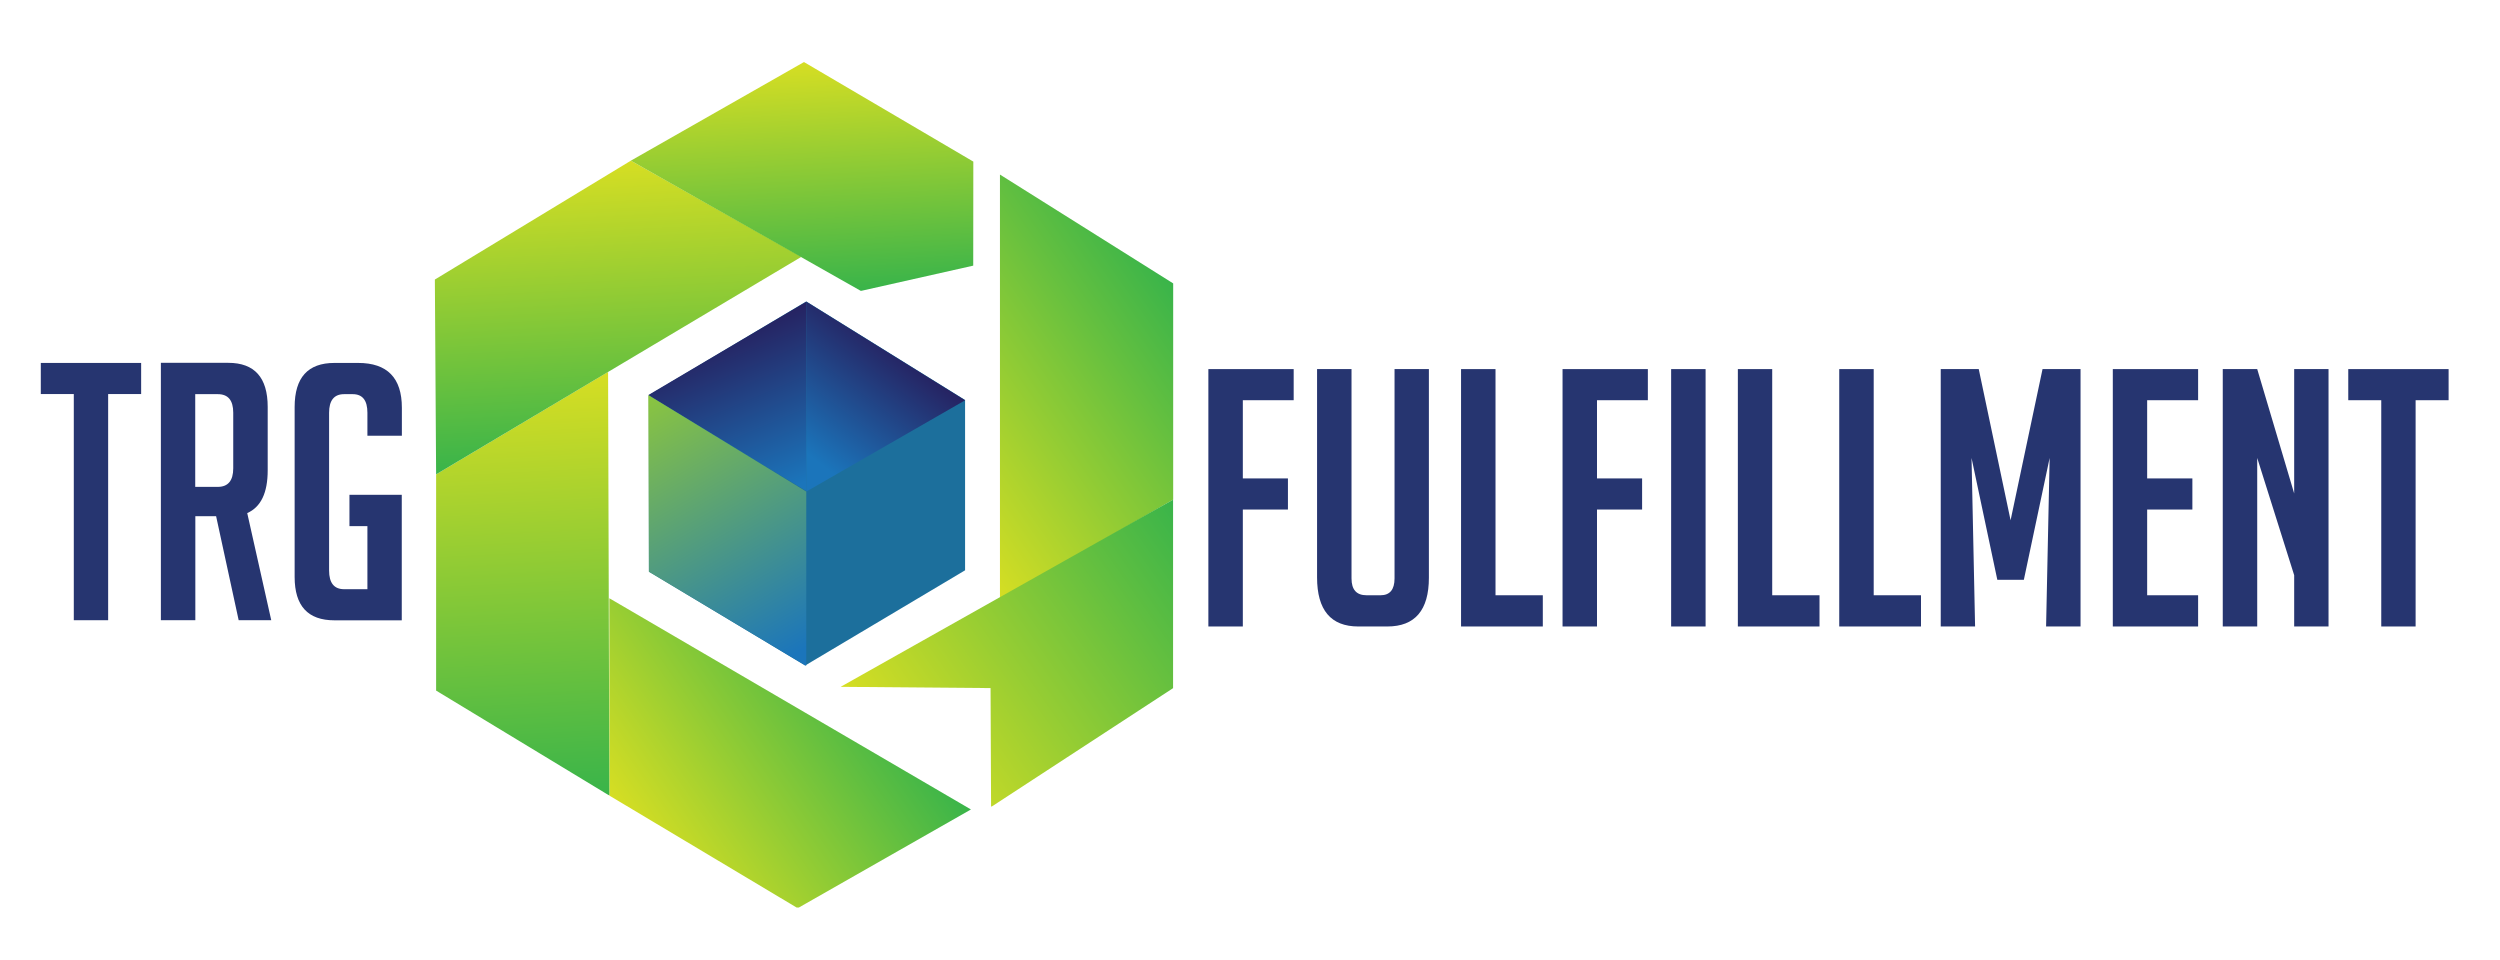 <svg width="500" height="192" xmlns="http://www.w3.org/2000/svg" xmlns:xlink="http://www.w3.org/1999/xlink" xml:space="preserve" overflow="hidden"><defs><clipPath id="clip0"><path d="M331.636 95.928 331.636 52.681 296.991 30.912 296.991 115.901Z" fill-rule="nonzero" clip-rule="nonzero"/></clipPath><linearGradient x1="237.654" y1="153.89" x2="290.593" y2="116.823" gradientUnits="userSpaceOnUse" spreadMethod="pad" id="fill1"><stop offset="0" stop-color="#D6DE23" stop-opacity="1"/><stop offset="1" stop-color="#39B44A" stop-opacity="1"/></linearGradient><clipPath id="clip2"><path d="M331.636 133.617 331.636 95.928 265.124 133.366 295.112 133.617 295.216 157.392Z" fill-rule="nonzero" clip-rule="nonzero"/></clipPath><linearGradient x1="227.854" y1="202.827" x2="290.044" y2="159.266" gradientUnits="userSpaceOnUse" spreadMethod="pad" id="fill3"><stop offset="0" stop-color="#D6DE23" stop-opacity="1"/><stop offset="1" stop-color="#39B44A" stop-opacity="1"/></linearGradient><clipPath id="clip4"><path d="M291.186 157.894 218.868 115.65 218.868 155.115 256.541 177.637Z" fill-rule="nonzero" clip-rule="nonzero"/></clipPath><linearGradient x1="181.697" y1="224.763" x2="228.913" y2="191.684" gradientUnits="userSpaceOnUse" spreadMethod="pad" id="fill5"><stop offset="0" stop-color="#D6DE23" stop-opacity="1"/><stop offset="1" stop-color="#39B44A" stop-opacity="1"/></linearGradient><clipPath id="clip6"><path d="M184.223 90.872 184.223 134.118 218.868 155.115 218.618 70.377Z" fill-rule="nonzero" clip-rule="nonzero"/></clipPath><linearGradient x1="154.298" y1="129.744" x2="158.725" y2="214.236" gradientUnits="userSpaceOnUse" spreadMethod="pad" id="fill7"><stop offset="0" stop-color="#D6DE23" stop-opacity="1"/><stop offset="1" stop-color="#39B44A" stop-opacity="1"/></linearGradient><clipPath id="clip8"><path d="M184.223 90.872 257.293 47.354 223.17 28.133 183.973 51.908Z" fill-rule="nonzero" clip-rule="nonzero"/></clipPath><linearGradient x1="173.921" y1="86.746" x2="177.095" y2="147.244" gradientUnits="userSpaceOnUse" spreadMethod="pad" id="fill9"><stop offset="0" stop-color="#D6DE23" stop-opacity="1"/><stop offset="1" stop-color="#39B44A" stop-opacity="1"/></linearGradient><clipPath id="clip10"><path d="M223.17 28.133 269.175 54.185 291.645 49.129 291.666 28.321 257.794 8.411Z" fill-rule="nonzero" clip-rule="nonzero"/></clipPath><linearGradient x1="211.135" y1="66.873" x2="213.558" y2="113.108" gradientUnits="userSpaceOnUse" spreadMethod="pad" id="fill11"><stop offset="0" stop-color="#D6DE23" stop-opacity="1"/><stop offset="1" stop-color="#39B44A" stop-opacity="1"/></linearGradient><clipPath id="clip12"><path d="M258.274 94.194 258.274 56.337 226.658 75.015Z" fill-rule="nonzero" clip-rule="nonzero"/></clipPath><linearGradient x1="206.604" y1="155.355" x2="193.01" y2="123.299" gradientUnits="userSpaceOnUse" spreadMethod="pad" id="fill13"><stop offset="0" stop-color="#1B75BB" stop-opacity="1"/><stop offset="0.05" stop-color="#1B75BB" stop-opacity="1"/><stop offset="1" stop-color="#262261" stop-opacity="1"/></linearGradient><clipPath id="clip14"><path d="M258.254 56.337 258.254 94.319 290.017 76.059Z" fill-rule="nonzero" clip-rule="nonzero"/></clipPath><linearGradient x1="214.182" y1="153.435" x2="234.459" y2="126.538" gradientUnits="userSpaceOnUse" spreadMethod="pad" id="fill15"><stop offset="0" stop-color="#1B75BB" stop-opacity="1"/><stop offset="0.18" stop-color="#1B75BB" stop-opacity="1"/><stop offset="1" stop-color="#262261" stop-opacity="1"/></linearGradient><clipPath id="clip16"><path d="M226.658 75.015 258.254 94.319 258.254 129.188 226.783 110.364Z" fill-rule="nonzero" clip-rule="nonzero"/></clipPath><linearGradient x1="213.058" y1="187.603" x2="181.706" y2="133.317" gradientUnits="userSpaceOnUse" spreadMethod="pad" id="fill17"><stop offset="0" stop-color="#1B75BB" stop-opacity="1"/><stop offset="0.05" stop-color="#1B75BB" stop-opacity="1"/><stop offset="1" stop-color="#8BC53F" stop-opacity="1"/></linearGradient></defs><g transform="translate(-97 4)"><g><g><g><g clip-path="url(#clip0)"><path d="M251.911 89.296 286.556 89.296 286.556 174.247 251.911 174.247Z" fill="url(#fill1)" fill-rule="nonzero" transform="matrix(1 0 0 1 45.08 -58.423)"/></g><g clip-path="url(#clip2)"><path d="M220.044 154.283 286.535 154.283 286.535 215.721 220.044 215.721Z" fill="url(#fill3)" fill-rule="nonzero" transform="matrix(1 0 0 1 45.08 -58.423)"/></g><g clip-path="url(#clip4)"><path d="M173.788 173.997 246.106 173.997 246.106 235.936 173.788 235.936Z" fill="url(#fill5)" fill-rule="nonzero" transform="matrix(1 0 0 1 45.08 -58.423)"/></g><g clip-path="url(#clip6)"><path d="M139.143 128.743 173.788 128.743 173.788 213.445 139.143 213.445Z" fill="url(#fill7)" fill-rule="nonzero" transform="matrix(1 0 0 1 45.08 -58.423)"/></g><g clip-path="url(#clip8)"><path d="M138.893 86.518 212.213 86.518 212.213 149.23 138.893 149.23Z" fill="url(#fill9)" fill-rule="nonzero" transform="matrix(1 0 0 1 45.08 -58.423)"/></g><g clip-path="url(#clip10)"><path d="M178.09 66.805 246.586 66.805 246.586 112.58 178.09 112.58Z" fill="url(#fill11)" fill-rule="nonzero" transform="matrix(1 0 0 1 45.08 -58.423)"/></g><path d="M181.703 133.463 213.173 114.71 244.936 134.424 244.936 168.484 212.944 187.529 181.703 168.734Z" fill="#1C6F9C" fill-rule="nonzero" fill-opacity="1" transform="matrix(1 0 0 1 45.08 -58.423)"/><g clip-path="url(#clip12)"><path d="M181.577 114.71 213.194 114.71 213.194 152.55 181.577 152.55Z" fill="url(#fill13)" fill-rule="nonzero" transform="matrix(1 0 0 1 45.08 -58.423)"/></g><g clip-path="url(#clip14)"><path d="M213.173 114.71 244.936 114.71 244.936 152.675 213.173 152.675Z" fill="url(#fill15)" fill-rule="nonzero" transform="matrix(1 0 0 1 45.08 -58.423)"/></g><g clip-path="url(#clip16)"><path d="M181.577 133.38 213.173 133.38 213.173 187.529 181.577 187.529Z" fill="url(#fill17)" fill-rule="nonzero" transform="matrix(1 0 0 1 45.08 -58.423)"/></g><path d="M73.55 133.233 73.55 178.466 66.679 178.466 66.679 133.233 60.08 133.233 60.08 127.01 80.149 127.01 80.149 133.233Z" fill="#263570" fill-rule="nonzero" fill-opacity="1" transform="matrix(1 0 0 1 45.08 -58.423)"/><path d="M84.096 126.989 97.565 126.989C102.828 126.989 105.459 129.934 105.459 135.802L105.459 148.499C105.459 152.989 104.102 155.829 101.366 157.04L106.169 178.466 99.653 178.466 95.143 157.666 90.987 157.666 90.987 178.466 84.096 178.466 84.096 126.989ZM90.966 151.798 95.477 151.798C97.523 151.798 98.568 150.566 98.568 148.081L98.568 136.971C98.568 134.486 97.544 133.254 95.477 133.254L90.966 133.254 90.966 151.798Z" fill="#263570" fill-rule="nonzero" fill-opacity="1" transform="matrix(1 0 0 1 45.08 -58.423)"/><path d="M121.81 159.629 121.81 153.385 132.273 153.385 132.273 178.487 118.803 178.487C113.499 178.487 110.847 175.605 110.847 169.82L110.847 135.823C110.847 129.934 113.499 127.01 118.803 127.01L123.544 127.01C129.37 127.01 132.294 129.996 132.294 135.969L132.294 141.566 125.402 141.566 125.402 136.971C125.402 134.486 124.421 133.254 122.458 133.254L120.745 133.254C118.741 133.254 117.738 134.507 117.738 136.971L117.738 168.526C117.738 171.011 118.741 172.264 120.745 172.264L125.402 172.264 125.402 159.65 121.81 159.65Z" fill="#263570" fill-rule="nonzero" fill-opacity="1" transform="matrix(1 0 0 1 45.08 -58.423)"/><path d="M309.506 150.107 309.506 156.33 300.485 156.33 300.485 179.719 293.594 179.719 293.594 128.242 310.655 128.242 310.655 134.465 300.485 134.465 300.485 150.107Z" fill="#263570" fill-rule="nonzero" fill-opacity="1" transform="matrix(1 0 0 1 45.08 -58.423)"/><path d="M337.698 128.242 337.698 169.966C337.698 176.461 334.921 179.719 329.387 179.719L323.582 179.719C318.089 179.719 315.333 176.44 315.333 169.904L315.333 128.242 322.224 128.242 322.224 170.113C322.224 172.368 323.227 173.475 325.231 173.475L328.03 173.475C329.888 173.475 330.828 172.347 330.828 170.113L330.828 128.242 337.698 128.242Z" fill="#263570" fill-rule="nonzero" fill-opacity="1" transform="matrix(1 0 0 1 45.08 -58.423)"/><path d="M360.482 179.719 344.13 179.719 344.13 128.242 351.022 128.242 351.022 173.475 360.482 173.475Z" fill="#263570" fill-rule="nonzero" fill-opacity="1" transform="matrix(1 0 0 1 45.08 -58.423)"/><path d="M380.341 150.107 380.341 156.33 371.32 156.33 371.32 179.719 364.429 179.719 364.429 128.242 381.49 128.242 381.49 134.465 371.32 134.465 371.32 150.107Z" fill="#263570" fill-rule="nonzero" fill-opacity="1" transform="matrix(1 0 0 1 45.08 -58.423)"/><path d="M386.147 128.242 393.038 128.242 393.038 179.719 386.147 179.719Z" fill="#263570" fill-rule="nonzero" fill-opacity="1" transform="matrix(1 0 0 1 45.08 -58.423)"/><path d="M415.822 179.719 399.491 179.719 399.491 128.242 406.362 128.242 406.362 173.475 415.822 173.475Z" fill="#263570" fill-rule="nonzero" fill-opacity="1" transform="matrix(1 0 0 1 45.08 -58.423)"/><path d="M436.12 179.719 419.768 179.719 419.768 128.242 426.66 128.242 426.66 173.475 436.12 173.475Z" fill="#263570" fill-rule="nonzero" fill-opacity="1" transform="matrix(1 0 0 1 45.08 -58.423)"/><path d="M454.037 158.481 460.428 128.242 468.029 128.242 468.029 179.719 461.138 179.719 461.848 146.014 456.69 170.384 451.385 170.384 446.227 146.014 446.937 179.719 440.067 179.719 440.067 128.242 447.668 128.242Z" fill="#263570" fill-rule="nonzero" fill-opacity="1" transform="matrix(1 0 0 1 45.08 -58.423)"/><path d="M474.482 179.719 474.482 128.242 491.543 128.242 491.543 134.465 481.352 134.465 481.352 150.107 490.395 150.107 490.395 156.33 481.352 156.33 481.352 173.475 491.543 173.475 491.543 179.719Z" fill="#263570" fill-rule="nonzero" fill-opacity="1" transform="matrix(1 0 0 1 45.08 -58.423)"/><path d="M510.756 153.114 510.756 128.242 517.626 128.242 517.626 179.719 510.756 179.719 510.756 169.465 503.363 146.014 503.363 179.719 496.472 179.719 496.472 128.242 503.363 128.242Z" fill="#263570" fill-rule="nonzero" fill-opacity="1" transform="matrix(1 0 0 1 45.08 -58.423)"/><path d="M535.042 134.465 535.042 179.719 528.172 179.719 528.172 134.465 521.573 134.465 521.573 128.242 541.641 128.242 541.641 134.465Z" fill="#263570" fill-rule="nonzero" fill-opacity="1" transform="matrix(1 0 0 1 45.08 -58.423)"/></g></g></g></g></svg>
